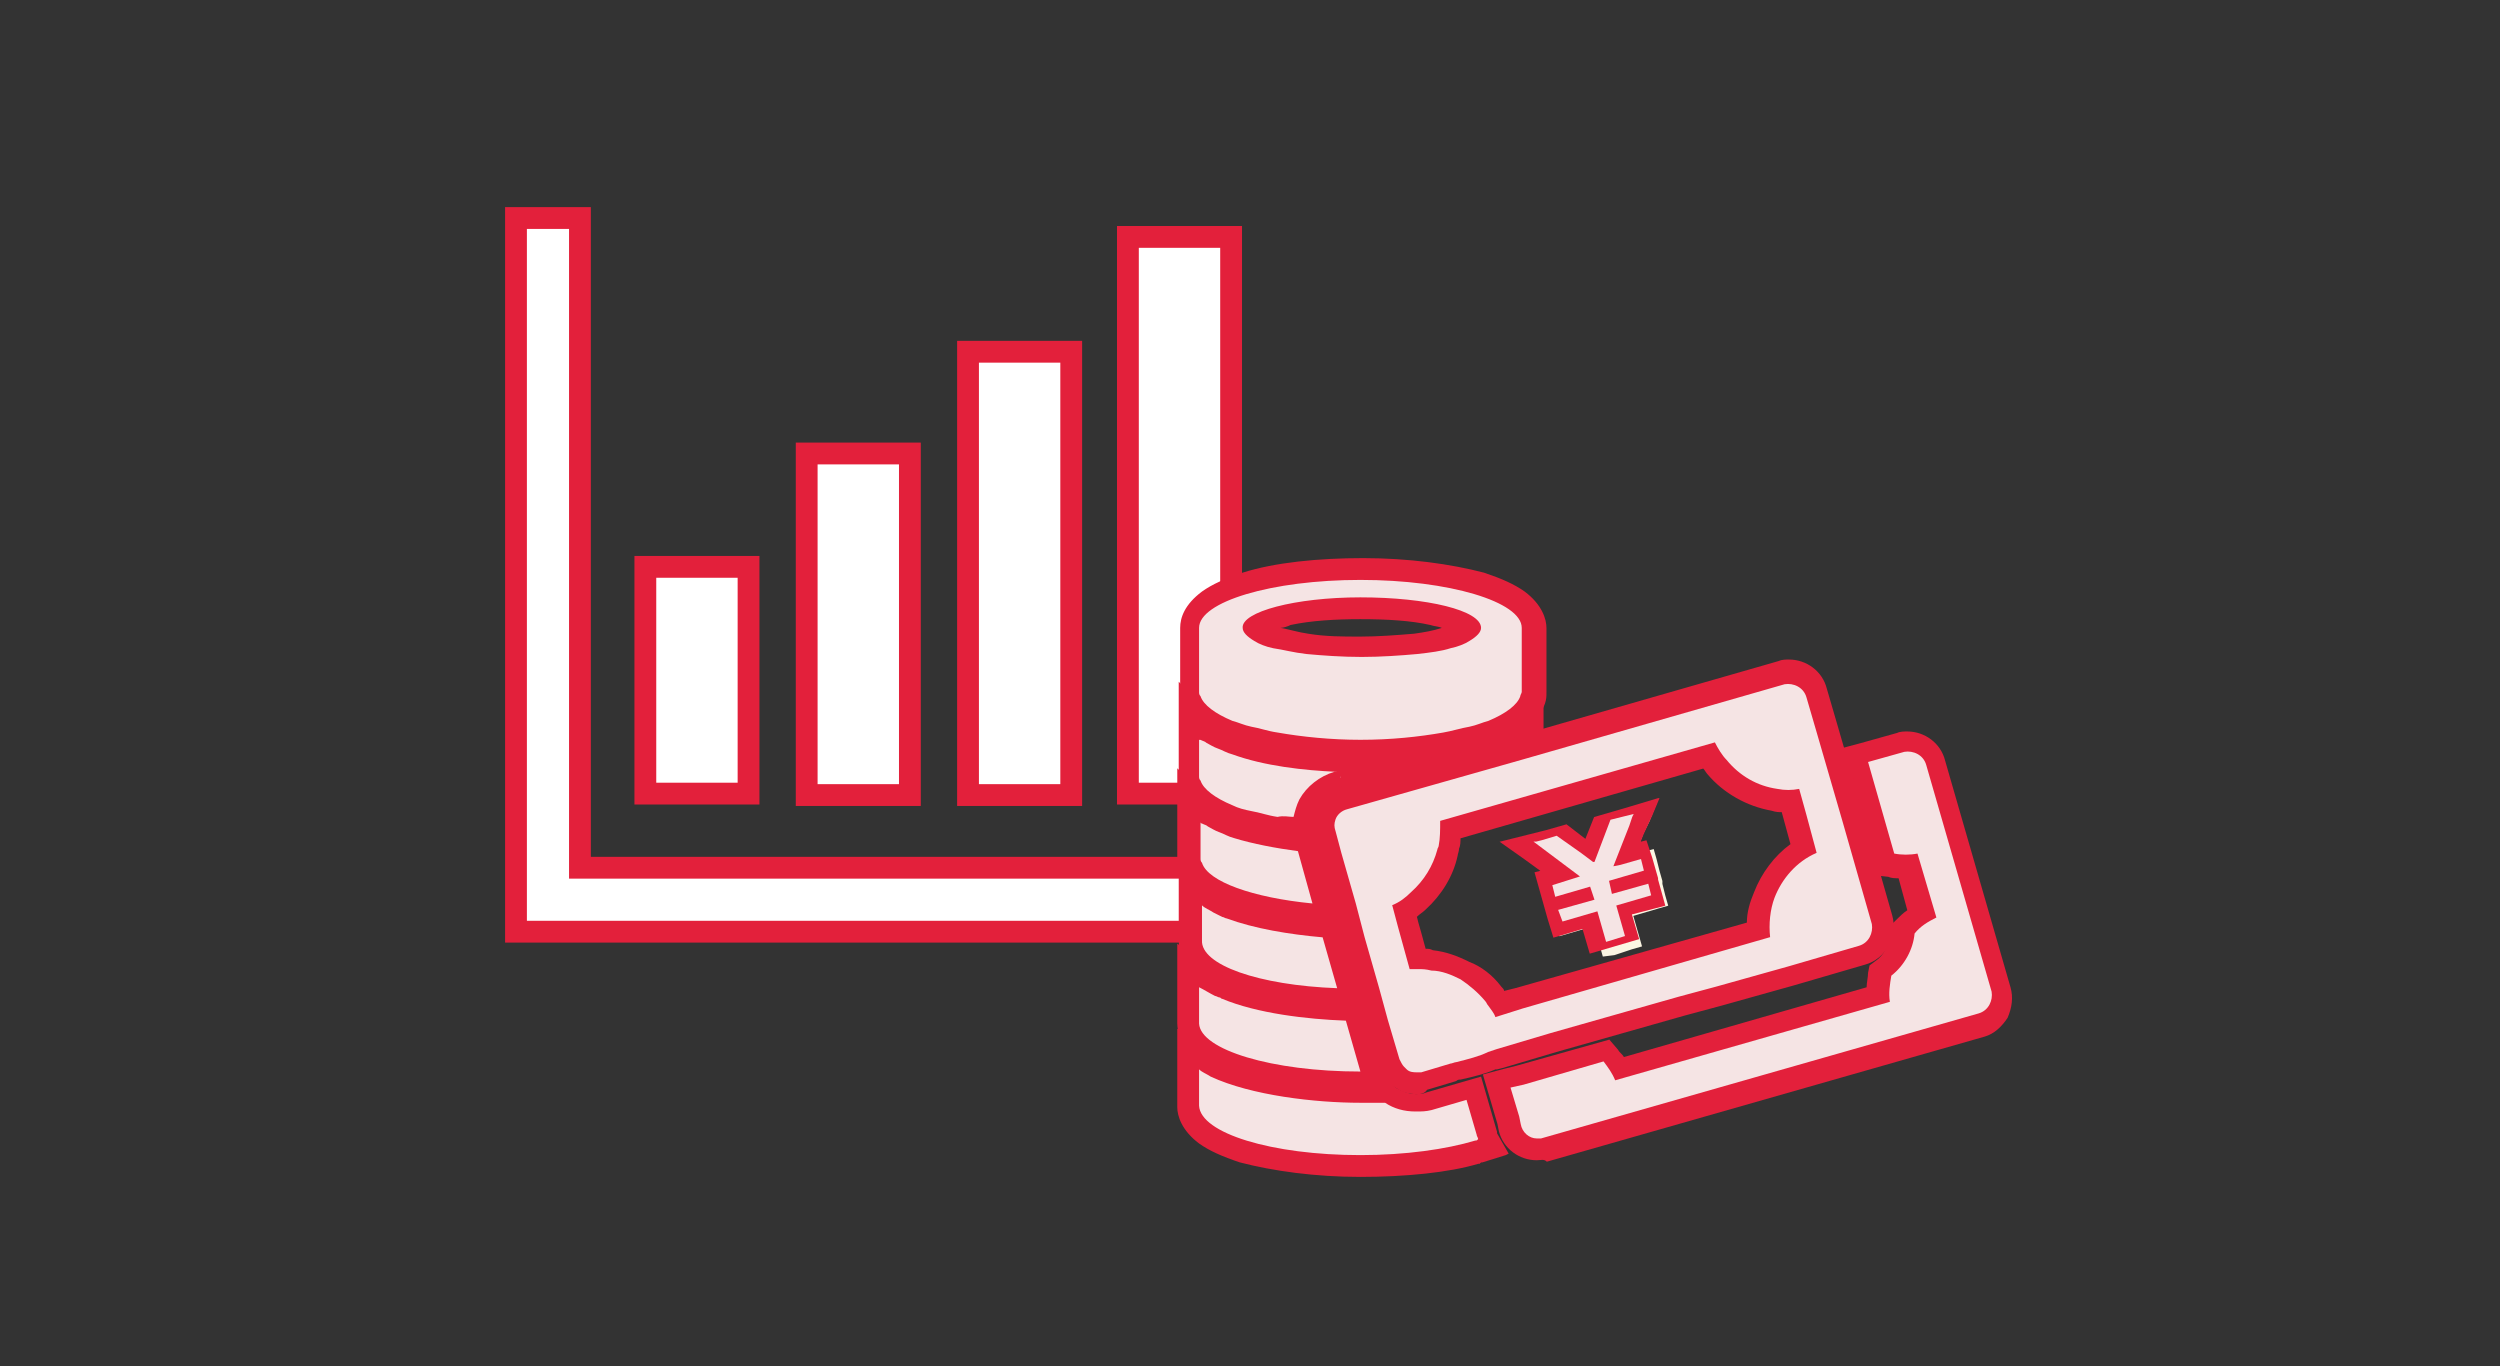 <?xml version="1.0" encoding="utf-8"?>
<!-- Generator: Adobe Illustrator 28.0.0, SVG Export Plug-In . SVG Version: 6.00 Build 0)  -->
<svg version="1.1" id="レイヤー_1" xmlns="http://www.w3.org/2000/svg" xmlns:xlink="http://www.w3.org/1999/xlink" x="0px"
	 y="0px" viewBox="0 0 172 94" style="enable-background:new 0 0 172 94;" xml:space="preserve">
<rect x="0" y="0" width="172" height="94" fill="#333333" stroke="none"/>
<style type="text/css">
	.st0{fill:none;}
	.st1{fill:#FFFFFF;stroke:#E3203B;stroke-width:1.5;}
	.st2{fill:#FBF6E3;}
	.st3{fill:#E3203B;}
	.st4{fill:#F5E4E4;}
</style>
<g>
	<g>
		<rect x="1049.5" y="-294" class="st0" width="172" height="94"/>
		<g id="マスクグループ_4535" transform="translate(1049 -294)">
			<g id="グループ_4545" transform="translate(-1333 -64)">
				<g id="グループ_4528" transform="translate(-26.445 -3.28)">
					<g id="グループ_3000" transform="translate(345.445 376.28)">
						<rect id="長方形_948" x="9.4" y="24" class="st1" width="7.1" height="15.6"/>
						<rect id="長方形_949" x="20.5" y="16.2" class="st1" width="7.1" height="23.5"/>
						<rect id="長方形_950" x="31.6" y="9.2" class="st1" width="7.1" height="30.5"/>
						<rect id="長方形_951" x="42.6" y="1.3" class="st1" width="7.1" height="38.3"/>
						<path id="パス_3551" class="st1" d="M4.9,0H0.5v49.1h49.1v-4.4H4.9V0z"/>
					</g>
					<g id="グループ_3001" transform="translate(392.502 401.07)">
						<g id="パス_3552" transform="translate(533.817 76.622)">
							<path class="st2" d="M-505.6-50.6l-0.2-0.7l-0.4-1.4l-1.7,0.5l-0.7,0.2l-0.2-0.7l0,0l0,0l0,0l-0.2-0.8l-0.2-0.7l0,0v-0.2l0,0
								l0,0l0,0l-0.2-0.8l-0.2-0.7l0.7-0.2l0,0l0,0l0.5-0.1l-0.1-0.1l-1.9-1.4l-0.6-0.4l-0.7-0.5l1.6-0.4h0.1l0.4-0.1l1-0.3l0.4-0.1
								l0.3,0.2l1.6,1.2l0.1,0.1l0.1-0.1l0.7-1.9l0.1-0.3l0.4-0.1l1.6-0.5l0.6-0.2l0.9-0.3l0,0l0,0l0,0l-0.6,1.5l-0.1,0.2l-0.3,0.6
								l-0.5,1.3v0.1l0.5-0.1l0.7-0.2l0.2,0.7l0,0l0,0l0.2,0.8l0.2,0.7l0,0v0.2l0,0l0,0l0,0l0.2,0.8l0.2,0.7l-0.7,0.2l-1.7,0.5
								l0.4,1.4l0.2,0.7l-0.7,0.2l-1.2,0.4L-505.6-50.6z"/>
							<path class="st3" d="M-501.3-54.1l-0.5-1.8l0,0V-56l-0.4-1.4l-0.4-1.2l-0.4,0.1l0.2-0.5l0.6-1.3l0.5-1.2l0,0l0,0h-0.1l0,0
								l-2,0.6l-2.4,0.7l-0.6,1.5l-1.3-1l-1.4,0.4l-0.4,0.1l-2.8,0.7l1.7,1.2l1.1,0.8l-0.4,0.1l0.9,3.2l0.4,1.3l2-0.6l0.5,1.7l3.4-1
								l-0.5-1.7L-501.3-54.1z"/>
						</g>
						<g id="パス_3553" transform="translate(728.74 24.898)">
							<path class="st4" d="M-717.8,4.1h-1c-2.7-0.1-5.1-0.5-6.9-1.2c-1.5-0.5-3.2-1.4-3.2-2.9v-2.5V-4l0.1,0.1l1.1,0.8
								c0.2,0.1,0.5,0.3,0.8,0.5c0.2,0.1,0.4,0.2,0.6,0.3c0,0,0.1,0,0.1,0.1c0,0,0.1,0,0.1,0.1c1.6,0.6,3.9,1.1,6.4,1.3h0.5l0.1,0.5
								l1,3.5L-717.8,4.1z"/>
							<path class="st3" d="M-718.8,3.3l-1-3.5c-2.3-0.2-4.7-0.6-6.6-1.3c-0.1,0-0.2-0.1-0.3-0.1c-0.2-0.1-0.4-0.2-0.6-0.3
								c-0.3-0.2-0.6-0.3-0.8-0.5l0,0l0,0V0C-728.2,1.7-724.2,3.1-718.8,3.3 M-716.8,4.9l-2.1-0.1c-2.7-0.1-5.3-0.6-7.1-1.2
								c-1-0.4-1.8-0.8-2.4-1.2c-1.1-0.8-1.3-1.8-1.3-2.4v-5.4l1.3,1l1.1,0.8c0.2,0.1,0.4,0.3,0.7,0.4c0.1,0.1,0.3,0.2,0.5,0.2l0,0
								c0,0,0.1,0,0.1,0.1h0.1c1.5,0.6,3.7,1,6.2,1.2l1,0.1L-716.8,4.9z"/>
						</g>
						<g id="パス_3554" transform="translate(728.739 -23.268)">
							<path class="st4" d="M-715.9,58h-1.2c-3,0-5.9-0.4-8-1c-1.7-0.5-3.8-1.5-3.8-3.1v-2.5v-1.5l0.9,0.7l0.3,0.2
								c0.3,0.2,0.6,0.4,1,0.5c0.1,0,0.2,0.1,0.3,0.1s0.1,0,0.2,0.1c2.8,1.1,6.7,1.4,8.2,1.4h0.5l0.2,0.5l1,3.4L-715.9,58z"/>
							<path class="st3" d="M-717.2,57.2L-717.2,57.2l-1-3.5c-2.7-0.1-6.1-0.5-8.5-1.5c-0.1,0-0.1-0.1-0.2-0.1
								c-0.1,0-0.2-0.1-0.3-0.1c-0.4-0.2-0.7-0.4-1.1-0.6l0,0l0,0v2.5C-728.2,55.7-723.3,57.2-717.2,57.2 M-714.7,58.7h-2.5
								c-3.1,0-6-0.4-8.3-1c-1.2-0.4-2.1-0.8-2.8-1.3c-1.2-0.9-1.5-1.9-1.5-2.5v-5.5l2.1,1.5l0.3,0.2c0.2,0.2,0.5,0.3,0.8,0.5
								c0.1,0,0.2,0.1,0.3,0.1l0,0c0.1,0,0.1,0,0.2,0.1c1.9,0.8,4.8,1.3,8,1.4h1.1l1.3,4.4L-714.7,58.7z"/>
						</g>
						<g id="パス_3555" transform="translate(728.739 -71.519)">
							<path class="st4" d="M-717.2,112c-3,0-5.9-0.4-8-1c-1.7-0.5-3.8-1.5-3.8-3.1v-2.5V104l0.6,0.4l0.6,0.4
								c0.2,0.1,0.4,0.3,0.7,0.4c1.7,0.9,5.1,1.8,9.9,1.8c0.6,0,1.2,0,1.7,0h0.2l0.2,0.1c0.5,0.3,1.1,0.5,1.7,0.5
								c0.3,0,0.6,0,0.9-0.1l2.4-0.7l0.7-0.2l0.2,0.7l0.7,2.4l0,0l0,0c0,0.1,0,0.2,0.1,0.2v0.1l0.4,0.7h-0.1l0,0l-0.6,0.2l-0.2,0.1
								h-0.1c0,0,0,0-0.1,0C-711.2,111.6-714.1,112-717.2,112z"/>
							<path class="st3" d="M-717.2,111.2c3.1,0,5.9-0.4,7.9-1c0.1,0,0.1,0,0.2-0.1l0,0l0,0c0-0.1-0.1-0.2-0.1-0.3l-0.7-2.4
								l-2.4,0.7c-0.4,0.1-0.7,0.1-1.1,0.1c-0.8,0-1.5-0.2-2.1-0.6c-0.6,0-1.2,0-1.7,0c-3.1,0-7.5-0.5-10.3-1.8
								c-0.3-0.2-0.6-0.3-0.8-0.5l0,0l0,0v2.5C-728.2,109.7-723.3,111.2-717.2,111.2 M-717.2,112.7c-3.1,0-6-0.4-8.3-1
								c-1.2-0.4-2.1-0.8-2.8-1.3c-1.2-0.9-1.5-1.9-1.5-2.5v-5.4l1.8,1.3l0.6,0.4c0.2,0.1,0.4,0.2,0.6,0.4c2.4,1.2,6.7,1.7,9.6,1.7
								c0.6,0,1.1,0,1.6,0h0.5l0.4,0.3c0.4,0.2,0.8,0.4,1.3,0.4c0.2,0,0.5,0,0.7-0.1l3.8-1.1l1.1,3.8v0.1l0,0l0.8,1.4l-0.2,0.1l0,0
								l-1.6,0.5c-0.1,0-0.1,0-0.2,0.1c0,0,0,0-0.1,0C-711.1,112.4-714.1,112.7-717.2,112.7z"/>
						</g>
						<g id="パス_3556" transform="translate(728.74 73.069)">
							<path class="st4" d="M-719.5-49.9l-1.1-0.1c-2.1-0.2-4-0.6-5.4-1.1c-1.6-0.6-2.6-1.4-2.9-2.2c0-0.1-0.1-0.3-0.1-0.6v-2.5
								v-1.5l0,0v-0.3l1.3,1.2l0,0c0.1,0.1,0.2,0.1,0.3,0.2c0.3,0.1,0.5,0.3,0.8,0.4c0.3,0.1,0.7,0.3,1,0.4c1.1,0.4,2.6,0.7,4.2,0.9
								l0.5,0.1l0.1,0.5l1,3.6L-719.5-49.9z"/>
							<path class="st3" d="M-720.5-50.7l-1-3.6c-1.5-0.2-3.1-0.5-4.4-0.9c-0.4-0.1-0.7-0.3-1-0.4c-0.3-0.1-0.6-0.3-0.8-0.4
								c-0.1-0.1-0.2-0.1-0.4-0.2c0,0-0.1,0-0.1-0.1l0,0l0,0v2.5c0,0.1,0,0.2,0.1,0.3C-727.7-52.2-724.6-51.1-720.5-50.7 M-718.5-49
								l-2.2-0.2c-2.2-0.2-4.1-0.6-5.6-1.2c-1.9-0.7-3-1.6-3.4-2.7l0,0c-0.1-0.2-0.1-0.5-0.1-0.8v-5.4l0,0V-60l2.5,2.4
								c0.1,0,0.1,0.1,0.2,0.1c0.2,0.1,0.5,0.2,0.7,0.3l0,0c0.3,0.1,0.6,0.3,0.9,0.4c1.1,0.4,2.5,0.7,4.1,0.9l1,0.1L-718.5-49z"/>
						</g>
						<g id="パス_3557" transform="translate(728.739 121.313)">
							<path class="st4" d="M-721.1-104l-0.7-0.1c-0.4,0-0.8-0.1-1.1-0.2c-0.7-0.1-1.3-0.3-1.8-0.4s-1-0.3-1.4-0.5
								c-1.5-0.6-2.4-1.3-2.7-2.2c0-0.1-0.1-0.3-0.1-0.6v-2.5v-1.6l0,0v-0.3l1.3,1.3c0.1,0.1,0.2,0.1,0.3,0.2l0,0l0,0
								c0.2,0.1,0.4,0.2,0.6,0.3l0,0l0.1,0.1c0.3,0.1,0.6,0.3,0.9,0.4c2.5,0.8,5.5,1.1,7,1.1l0,0l0,0v0.1l0.2,1.4h-0.1l-0.1-0.3v0.1
								l0.1,0.2h-0.1l0,0l0,0l0,0c-0.8,0.2-1.6,0.8-2,1.6c-0.2,0.3-0.3,0.6-0.4,1V-104z"/>
							<path class="st3" d="M-721.8-104.9c0.1-0.4,0.2-0.8,0.4-1.2c0.5-0.9,1.4-1.6,2.4-1.9h0.1h0.1h-0.1h0.1
								c-2.3-0.1-5-0.4-7.2-1.2c-0.4-0.1-0.7-0.3-1-0.4l0,0c-0.3-0.1-0.6-0.3-0.8-0.4c-0.1-0.1-0.2-0.1-0.4-0.2c0,0,0,0-0.1,0l0,0
								l0,0v2.5c0,0.1,0,0.2,0.1,0.3c0.2,0.6,1,1.2,2.2,1.7c0.4,0.2,0.8,0.3,1.3,0.4c0.6,0.1,1.1,0.3,1.8,0.4
								C-722.5-105-722.1-104.9-721.8-104.9 M-720.5-103.2l-1.4-0.2c-0.4,0-0.8-0.1-1.2-0.2l0,0c-0.7-0.1-1.3-0.3-1.9-0.4
								c-0.6-0.2-1.1-0.3-1.5-0.5c-1.7-0.7-2.7-1.5-3.1-2.6c-0.1-0.2-0.1-0.5-0.1-0.8v-5.7l0,0v-0.6l2.5,2.6c0.1,0,0.1,0.1,0.2,0.1
								l0,0c0.1,0.1,0.3,0.2,0.5,0.3l0.2,0.1c0.3,0.1,0.6,0.2,0.9,0.3c2.4,0.8,5.3,1,6.8,1.1l0,0l0,0l14-4.8v4.6l-13.8,3.1l-0.2-0.9
								v0.1l14-3.4l-13.8,4.2c-0.7,0.2-1.2,0.6-1.5,1.2l0,0c-0.1,0.2-0.2,0.5-0.3,0.7L-720.5-103.2z"/>
						</g>
						<g id="パス_3558" transform="translate(728.739 213.108)">
							<path class="st4" d="M-717.2-201.3c-2,0-4-0.2-5.8-0.5l0,0l0,0c-0.7-0.1-1.3-0.3-1.8-0.4c-0.5-0.1-0.9-0.3-1.4-0.5l0,0l0,0
								c-1.5-0.6-2.4-1.3-2.7-2.2l0,0l0,0c0-0.2-0.1-0.3-0.1-0.6v-4.4c0-1.6,2.1-2.6,3.8-3.1c2.2-0.7,5-1,8-1l0,0c3,0,5.9,0.4,8,1
								c1.7,0.5,3.8,1.5,3.8,3.1v4.4c0,0.2,0,0.4-0.1,0.6l0,0l0,0c-0.3,0.9-1.2,1.6-2.7,2.2l0,0l0,0c-0.5,0.2-0.9,0.3-1.4,0.5
								c-0.6,0.1-1.2,0.3-1.8,0.4l0,0l0,0C-713.1-201.5-715.1-201.3-717.2-201.3z M-724.6-209.7c0.1,0.1,0.2,0.1,0.4,0.2
								c0.3,0.2,0.7,0.3,1.2,0.4c0.7,0.2,1.4,0.3,2.2,0.4c1.2,0.2,2.5,0.2,3.7,0.2c1.3,0,2.5-0.1,3.7-0.2c0.8-0.1,1.5-0.2,2.2-0.4
								c0.5-0.1,0.9-0.3,1.2-0.4l0,0l0,0c0.2-0.1,0.3-0.2,0.4-0.2c-0.2-0.2-0.8-0.5-2.2-0.8c-1.5-0.3-3.3-0.5-5.3-0.5
								s-3.8,0.2-5.3,0.5C-723.8-210.2-724.4-209.9-724.6-209.7z"/>
							<path class="st3" d="M-717.2-202c2.1,0,4-0.2,5.7-0.5c0.6-0.1,1.2-0.3,1.8-0.4c0.5-0.1,0.9-0.3,1.3-0.4
								c1.2-0.5,2-1.1,2.2-1.7c0-0.1,0.1-0.2,0.1-0.3v-4.4c0-1.8-5-3.3-11.1-3.3s-11.1,1.5-11.1,3.3v4.4c0,0.1,0,0.2,0.1,0.3
								c0.2,0.6,1,1.2,2.2,1.7c0.4,0.1,0.8,0.3,1.3,0.4c0.6,0.1,1.1,0.3,1.8,0.4C-721.2-202.2-719.2-202-717.2-202 M-717.2-211.8
								c4.6,0,8.3,0.9,8.3,2.1c0,0.3-0.3,0.6-0.8,0.9c-0.3,0.2-0.8,0.4-1.3,0.5c-0.6,0.2-1.4,0.3-2.3,0.4c-1.1,0.1-2.5,0.2-3.8,0.2
								c-1.4,0-2.7-0.1-3.8-0.2c-0.9-0.1-1.6-0.3-2.3-0.4c-0.5-0.1-1-0.3-1.3-0.5c-0.5-0.3-0.8-0.6-0.8-0.9
								C-725.4-210.8-721.7-211.8-717.2-211.8 M-717.2-200.5c-2.1,0-4.1-0.2-5.9-0.5l0,0c-0.7-0.1-1.3-0.3-1.9-0.4
								c-0.5-0.1-1-0.3-1.4-0.5l0,0c-1.7-0.7-2.8-1.5-3.1-2.6l0,0c-0.1-0.2-0.1-0.5-0.1-0.8v-4.4c0-0.7,0.3-1.6,1.5-2.5
								c0.7-0.5,1.6-0.9,2.8-1.3c2.2-0.7,5.2-1,8.3-1s6,0.4,8.3,1c1.2,0.4,2.1,0.8,2.8,1.3c1.2,0.9,1.5,1.9,1.5,2.5v4.4
								c0,0.3,0,0.5-0.1,0.8l0,0c-0.4,1.1-1.4,2-3.1,2.6l0,0c-0.5,0.2-1,0.3-1.4,0.5c-0.6,0.2-1.2,0.3-1.9,0.4l0,0
								C-713-200.7-715.1-200.5-717.2-200.5z M-722.7-209.7c0.6,0.1,1.2,0.3,1.9,0.4c1.2,0.2,2.4,0.2,3.6,0.2c1.2,0,2.5-0.1,3.7-0.2
								c0.7-0.1,1.3-0.2,1.9-0.4c-0.2-0.1-0.5-0.1-0.8-0.2c-1.3-0.3-3-0.4-4.8-0.4c-1.7,0-3.4,0.1-4.8,0.4
								C-722.2-209.8-722.5-209.7-722.7-209.7z"/>
						</g>
						<g id="パス_3559" transform="translate(550.166 114.035)">
							<path class="st4" d="M-526.5-74.8c-0.9,0-1.7-0.6-1.9-1.4l-0.1-0.5l0,0l0,0l-0.6-2l-0.2-0.7l0.7-0.2l0,0l0,0l0,0l0,0l0.8-0.2
								l5.5-1.6l0.5-0.1l0.3,0.4c0.2,0.3,0.4,0.6,0.6,0.9l17.8-5.1c0-0.5,0-1,0.1-1.4l0.1-0.3l0.2-0.2c0.7-0.6,1.2-1.4,1.3-2.4v-0.3
								l0.2-0.2c0.4-0.4,0.8-0.7,1.2-0.9l-0.9-3.3c-0.1,0-0.1,0-0.2,0c-0.3,0-0.7,0-1-0.1l-0.5-0.1l-0.1-0.5l-1.8-6.3l-0.2-0.7
								l0.7-0.2l0,0l0,0l0,0l2.5-0.7c0.2-0.1,0.4-0.1,0.5-0.1c0.9,0,1.7,0.6,1.9,1.5l4.5,15.6c0.1,0.5,0.1,1-0.2,1.5
								c-0.3,0.5-0.7,0.8-1.2,0.9l-30.1,8.6C-526.1-74.8-526.3-74.8-526.5-74.8z"/>
							<path class="st3" d="M-526.5-75.5c0.1,0,0.2,0,0.3,0l30.1-8.6c0.7-0.2,1-0.9,0.9-1.5l-4.5-15.6c-0.2-0.7-0.9-1-1.5-0.9
								l-2.5,0.7l1.8,6.3c0.5,0.1,1.1,0.1,1.6,0l1.3,4.4c-0.6,0.3-1.1,0.6-1.5,1.1c-0.1,1.1-0.7,2.2-1.6,2.9
								c-0.1,0.6-0.2,1.2-0.1,1.8l-18.9,5.4c-0.2-0.5-0.5-0.9-0.8-1.3l-5.5,1.6l-0.9,0.2l0.6,2l0.1,0.5
								C-527.5-75.9-527-75.5-526.5-75.5 M-526.5-74L-526.5-74c-1.2,0-2.3-0.8-2.6-2l-0.1-0.5l-1-3.4l1.5-0.4l0.8-0.2l6.4-1.8
								l0.6,0.7c0.1,0.2,0.3,0.3,0.4,0.5l16.7-4.8c0-0.3,0.1-0.7,0.1-1l0.1-0.5l0.4-0.3c0.6-0.4,0.9-1.1,1-1.8v-0.6l0.4-0.4
								c0.3-0.3,0.5-0.5,0.8-0.7l-0.6-2.2c-0.2,0-0.5,0-0.7-0.1l-0.9-0.1l-2.5-8.7l1.5-0.4l2.5-0.7c0.2-0.1,0.5-0.1,0.7-0.1
								c1.2,0,2.3,0.8,2.6,2l4.5,15.6c0.2,0.7,0.1,1.4-0.2,2.1c-0.4,0.6-0.9,1.1-1.6,1.3l-30.1,8.6C-526-74.1-526.2-74-526.5-74z"/>
						</g>
						<g id="パス_3560" transform="translate(651.427 151.786)">
							<path class="st4" d="M-636-117L-636-117c-0.4,0-0.7-0.1-1.1-0.3l0,0l0,0c-0.1-0.1-0.2-0.2-0.3-0.2l0,0l0,0l0,0
								c-0.2-0.3-0.4-0.5-0.5-0.8l-0.8-2.7l-0.6-2.2l-1-3.5l-0.6-2.3l-1-3.5l-0.4-1.5l0,0l0,0c-0.1-0.4-0.1-0.9,0.1-1.3
								c0.2-0.6,0.7-1,1.3-1.2l12-3.4l18.1-5.2c0.2-0.1,0.4-0.1,0.5-0.1c0.9,0,1.7,0.6,1.9,1.5l0.7,2.4l0.8,2.7l1,3.5l2,7
								c0.3,1-0.3,2.2-1.4,2.5l0,0l0,0l-4.8,1.4l-2.5,0.7l-2.5,0.7l-2.6,0.7l-8.8,2.5l-3.7,1.1l-0.5,0.1l0,0h-0.1l0,0
								c-0.7,0.3-1.5,0.5-2.3,0.7c-0.1,0-0.2,0.1-0.3,0.1l0,0l0,0l-2,0.6l0,0l0,0C-635.6-117-635.8-117-636-117z M-630.6-122.9
								c0.1,0.1,0.1,0.2,0.2,0.3l1.3-0.4l0,0l0,0l0,0l9.5-2.7l4.1-1.2l2.2-0.6l0.5-0.1c0-0.8,0.1-1.6,0.4-2.4
								c0.5-1.4,1.5-2.5,2.7-3.2l-0.6-2l-0.4-1.2h-0.1c-0.3,0-0.7,0-1-0.1c-1.5-0.2-2.9-1-3.9-2.2c-0.2-0.3-0.4-0.5-0.6-0.8
								l-17.8,5.1c0,0.4,0,0.8-0.1,1.2c0,0.2-0.1,0.3-0.1,0.4c-0.3,1.3-1,2.4-2,3.3c-0.3,0.3-0.6,0.5-0.9,0.7l0.2,0.9l0.2,0.7
								l0.5,1.6c0,0,0,0,0.1,0c0.3,0,0.6,0,0.9,0.1c0.8,0.1,1.5,0.3,2.3,0.7c0.8,0.4,1.4,1,1.9,1.6
								C-630.7-123.1-630.6-123-630.6-122.9z"/>
							<path class="st3" d="M-636-117.8c0.1,0,0.2,0,0.3,0l2-0.6c0.1,0,0.3-0.1,0.4-0.1c0.8-0.2,1.6-0.4,2.2-0.7l0,0l0,0l0.6-0.2
								l3.7-1.1l8.8-2.5l2.6-0.7l2.5-0.7l2.5-0.7l4.8-1.4c0.7-0.2,1-0.9,0.9-1.5l-2-7l-1.8-6.2l-0.7-2.4c-0.2-0.7-0.9-1-1.5-0.9
								l-18.1,5.2l-12,3.4c-0.4,0.1-0.7,0.4-0.8,0.7s-0.1,0.5,0,0.8l0.4,1.5l1,3.5l0.6,2.3l1,3.5l0.6,2.2l0.8,2.7
								c0.1,0.2,0.2,0.4,0.3,0.5s0.1,0.1,0.2,0.2C-636.5-117.8-636.2-117.8-636-117.8 M-635.9-124.9c-0.2,0-0.4,0-0.6,0l-0.8-2.9
								l-0.4-1.5l0,0c0.5-0.2,0.9-0.5,1.3-0.9c0.9-0.8,1.5-1.8,1.8-2.9c0-0.1,0.1-0.2,0.1-0.3c0.1-0.5,0.1-1.1,0.1-1.7l18.9-5.4
								c0.2,0.4,0.5,0.9,0.8,1.2c0.9,1.1,2.1,1.8,3.5,2c0.5,0.1,1,0.1,1.5,0l0.5,1.8l0.7,2.6c-1.4,0.6-2.4,1.8-2.9,3.1
								c-0.3,0.8-0.4,1.8-0.3,2.7l-17,4.9l-1.9,0.6c-0.1-0.3-0.3-0.5-0.5-0.8c-0.1-0.1-0.1-0.2-0.2-0.3c-0.5-0.6-1.1-1.1-1.7-1.5
								c-0.6-0.3-1.3-0.6-2-0.6C-635.4-124.9-635.6-124.9-635.9-124.9 M-636-116.3L-636-116.3c-0.5,0-1-0.1-1.4-0.4l0,0
								c-0.2-0.1-0.3-0.2-0.4-0.3l-0.1-0.1l-0.1-0.1c-0.3-0.3-0.5-0.7-0.7-1.2l-0.8-2.7l-0.6-2.2l-1-3.5l-0.6-2.3l-1.4-5
								c-0.2-0.6-0.1-1.2,0.1-1.8c0.3-0.8,1-1.4,1.8-1.6l0,0l12-3.4l18.1-5.2c0.2-0.1,0.5-0.1,0.7-0.1c1.2,0,2.3,0.8,2.6,2l0.7,2.4
								l1.8,6.2l2,7c0.4,1.4-0.4,3-1.9,3.4l0,0l-4.8,1.4l-2.5,0.7l-2.5,0.7l-2.6,0.7l-8.8,2.5l-3.7,1.1l-0.4,0.1h-0.1
								c-0.7,0.3-1.5,0.5-2.4,0.7c-0.1,0-0.2,0-0.3,0.1l-2,0.6C-635.5-116.3-635.8-116.3-636-116.3z M-630.2-123.7
								c0.1,0.1,0.2,0.2,0.2,0.3l0.8-0.2l15.9-4.5c0-0.7,0.2-1.4,0.5-2.1c0.5-1.3,1.4-2.5,2.5-3.3l-0.6-2.2c-0.2,0-0.4,0-0.7-0.1
								c-1.7-0.3-3.3-1.2-4.4-2.5c-0.1-0.1-0.2-0.3-0.3-0.4l-16.7,4.8c0,0.2,0,0.5-0.1,0.7c0,0.2-0.1,0.4-0.1,0.5
								c-0.3,1.4-1.1,2.7-2.2,3.7c-0.2,0.2-0.4,0.3-0.6,0.5l0.1,0.4l0.2,0.7l0.3,1.1c0.2,0,0.3,0,0.5,0.1c0.9,0.1,1.7,0.4,2.5,0.8
								C-631.6-125.1-630.8-124.5-630.2-123.7z"/>
						</g>
					</g>
				</g>
			</g>
		</g>
	</g>
</g>
<g>
	<polygon class="st4" points="110.5,64.8 109.9,62.7 107.5,63.4 107.2,62.6 109.7,61.9 109.4,61 107,61.7 106.8,60.9 108.7,60.3 
		108.7,60.3 105.5,57.9 105.5,57.9 105.5,57.9 105.5,57.9 105.5,57.9 105.7,57.9 106.1,57.8 107.1,57.5 108.8,58.7 109.6,59.3 
		109.7,59.3 110.8,56.4 112.4,56 112.4,56 112.4,56 112.4,56 112.4,56 112.3,56.2 112.1,56.8 111,59.6 111.5,59.5 112.9,59.1 
		113.1,59.9 110.7,60.6 110.9,61.5 113.4,60.8 113.6,61.6 111.2,62.3 111.8,64.4 	"/>
</g>
</svg>
